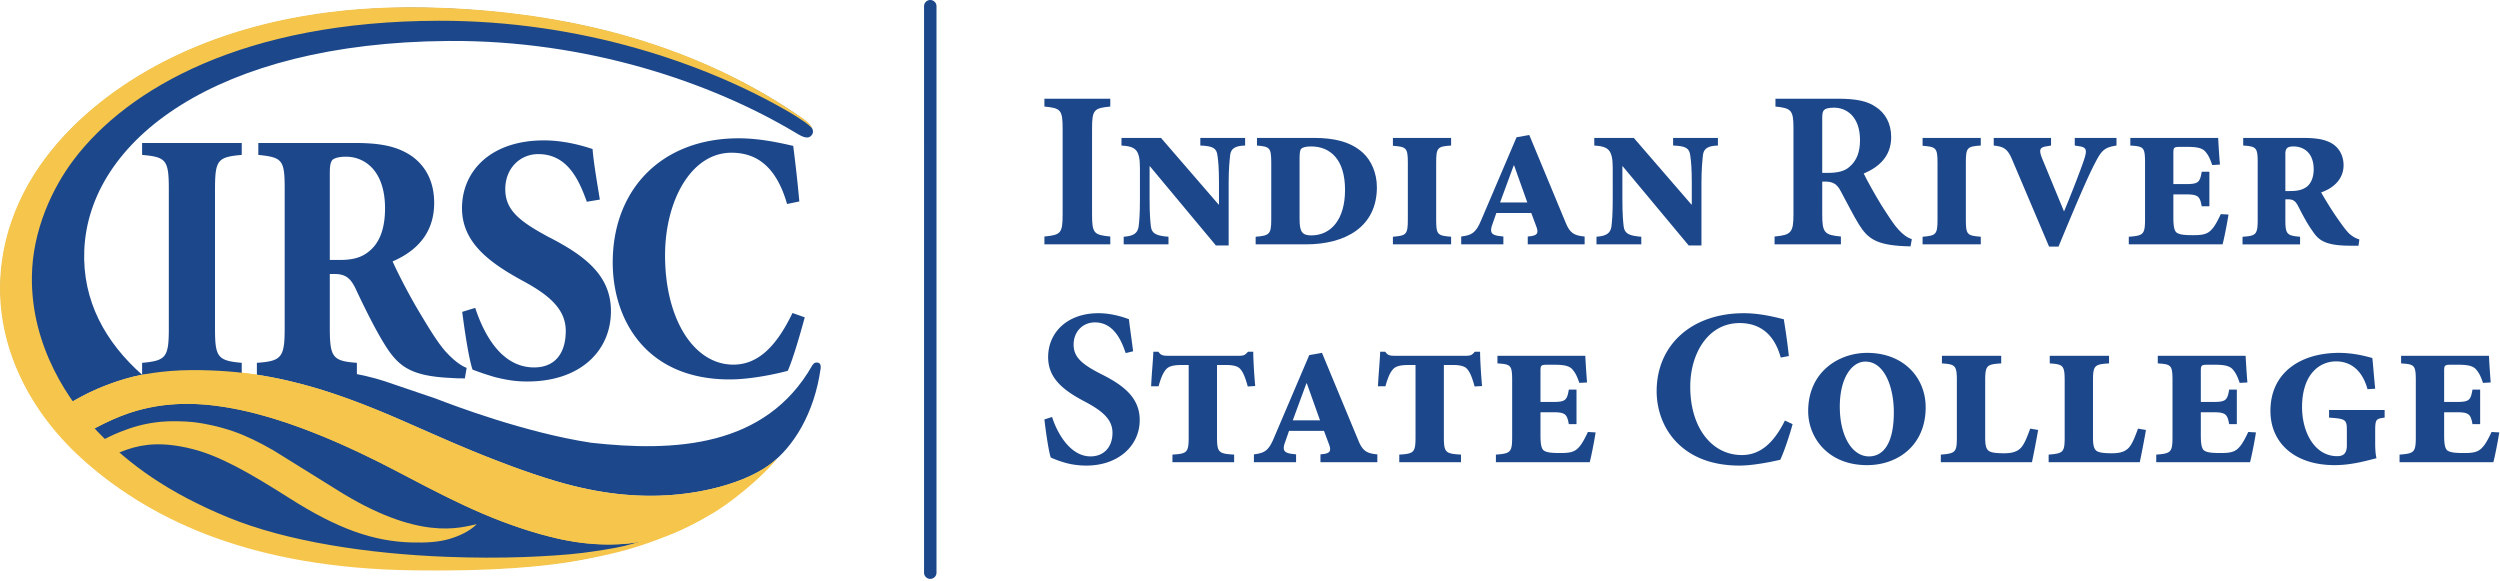 <svg xmlns="http://www.w3.org/2000/svg" xmlns:v="https://vecta.io/nano" width="656.09" height="152.418" fill="none" viewBox="0 0 947.0 220.0"><path d="M17.666 158.739c5.001 6.744 12.223 14.193 20.639 20.882 11.112 8.832 27.939 19.244 52.401 26.731 35.376 10.824 74.771 9.953 97.442 8.915 26.001-1.188 41.869-4.939 53.709-9.205 3.383-1.217 6.839-2.386 9.997-3.705 18.451-7.709 32.738-17.189 42.422-28.594-6.223 5.614-16.558 10.237-30.526 12.604-18.786 3.189-36.737.813-53.204-4.126-23.844-7.149-43.193-16.486-59.154-23.353-12.776-5.503-25.033-10.387-38.834-13.83-7.046-1.758-20.271-4.969-40.105-4.865-11.542.064-20.192 1.983-22.919 2.722a89.74 89.74 0 0 0-11.017 3.696c-3.667 1.489-7.498 3.368-11.597 5.821a103.89 103.89 0 0 0-9.253 6.307z" fill="#f6c64c"/><path d="M115.981 139.5c8.86.104 21.164 2.107 29.551 4.838l19.668 6.689c6.399 2.48 33.636 12.846 58.72 16.682 31.563 3.51 66.097 1.818 83.781-29.321.468-.535.64-1.179 2.03-1.038.805.091 1.329.794 1.109 2.339-2.376 16.832-10.241 29.687-19.476 36.45-10.371 7.598-31.88 13.39-54.799 11.237-13.852-1.289-28.448-4.836-53.854-14.988-25.946-10.348-53.233-25.628-85.405-30.436.852-.476 9.001-2.563 18.675-2.452zm-69.499 4.285c-3.915 1.198-8.523 2.902-12.696 4.932-6.947 3.388-11.794 6.766-16.12 10.022-5.675-7.563-11.565-17.535-14.891-30.1C.39 119.647-.368 109.926.721 100.637c1.745-14.829 8.023-31.092 21.15-46.266 12.238-14.143 29.838-26.984 51.586-36.163C97.31 8.145 126.732 2.26 161.528 2.948c26.969.533 52.792 4.529 72.136 9.815 28.691 7.835 51.812 19.157 70.631 32.383 1.269.893 3.209 2.676 3.597 4.136.393 1.468-.884 2.768-2.039 2.801-1.572.037-3.172-1.02-4.636-1.895-31.508-18.82-78.602-35.059-131.344-34.669-88.201.645-136.185 37.78-137.944 79.173-.828 19.388 8.182 35.154 21.908 47.261-2.232.412-4.739 1.029-7.355 1.833zM35.32 162.544c12.548-6.643 29.431-14.267 61.77-5.845 14.803 3.864 32.874 11.001 55.194 22.846 11.933 6.326 23.844 12.415 34.468 16.663 6.999 2.799 19.209 7.205 30.82 9.011 11.728 1.825 22.979.991 29.973-1.198-7.172 3.351-17.988 6.148-27.302 7.88-8.94 1.655-17.852 2.431-23.162 2.835-5.964.457-12.916.831-22.24.989-9.393.171-20.573.159-30.318-.458-15.283-.971-31.728-2.535-51.46-8.214-26.562-7.625-45.86-19.817-57.835-29.949 1.884-1.292 6.249-4.52 12.902-6.811 6.259-2.143 13.614-3.042 24.907-.168 10.231 2.608 21.318 8.87 36.517 18.533 18.559 11.809 32.088 16.469 46.562 16.833 5.562.14 10.105-.159 14.15-1.347 3.603-1.067 7.687-2.901 10.316-5.587-6.001 1.207-21.725 6.868-53.625-13.426l-23.353-14.511c-5.422-3.125-10.358-5.54-15.008-7.148-5.959-2.067-11.657-3.153-15.134-3.545-3.639-.403-9.121-.507-12.695-.14-6.073.634-10.339 1.908-15.031 3.741-7.344 2.852-13.857 7.391-15.882 8.796-1.188-1.115-3.079-2.978-3.986-3.959 0 0 2.76-2.274 9.454-5.821z" fill="#1c488b"/><path d="M27.981 60.429C19.766 71.281 12.29 87.3 12.079 104.802c-.322 26.69 14.213 47.536 24.823 58.631 12.023 12.566 26.825 23.205 49.331 32.486 22.367 9.236 53.369 13.876 82.972 15.008 10.264.393 19.976.402 28.949.094 8.336-.3 16.864-.861 22.586-1.59 4.57-.59 12.056-1.704 15.886-2.657 13.264-3.297 29.86-10.789 31.724-11.435-2.158 1.273-8.085 4.716-15.121 7.466-11.704 4.576-17.86 6.399-32.171 9.16-14.161 2.731-34.792 4.539-65.105 4.071-59.137-.9-97.091-18.049-123.064-40.607C9.918 155.492-1.178 129.928.099 105.396c.964-18.565 8.762-39.021 27.779-57.724C51.479 24.455 94.049 1.863 159.221 2.775c24.368.337 46.692 3.145 66.379 7.775 31.24 7.355 56.283 19.271 75.495 32.299 1.016.683 2.929 1.852 4.378 3.073 1.059.893 1.984 2.031 2.063 2.517-.827-.8-1.945-1.679-2.988-2.415-2.139-1.497-4.425-2.872-5.497-3.5-31.76-18.525-78.982-34.733-132.691-34.66-73.948.099-118.011 25.671-138.379 52.565z" fill="#f6c64c"/><path d="M53.828 141.952v-4.511c9.024-.821 10.119-2.046 10.119-12.995V71.805c0-11.213-.959-12.308-10.119-13.127v-4.515h37.743v4.515c-9.164.819-10.124 1.913-10.124 13.127v52.641c0 10.809.96 12.174 10.124 12.995v4.511H53.828zm74.798-43.482c5.193 0 8.477-.958 11.349-3.417 3.962-3.281 5.877-8.755 5.877-16.137 0-14.356-7.795-19.555-14.77-19.555-2.868 0-4.373.548-5.193 1.231-.683.959-.959 2.049-.959 5.063V98.47h3.696zm47.459 44.857c-1.505 0-3.142 0-4.92-.14-15.742-.682-20.389-4.378-25.726-13.137-3.279-5.323-6.97-12.715-10.391-19.956-1.912-4.237-3.69-6.153-7.793-6.291h-2.325v20.373c0 11.219 1.095 12.584 10.254 13.265v4.511H97.306v-4.511c9.44-.681 10.53-2.046 10.53-13.265V71.397c0-10.941-.958-11.764-9.982-12.719v-4.515h36.647c9.984 0 16 1.372 21.198 4.787 5.348 3.691 8.766 9.575 8.766 17.912 0 11.625-6.858 18.328-15.741 22.155 1.777 4.103 6.564 13.397 10.399 19.683 4.384 7.391 6.98 11.349 9.581 14.364 3.008 3.283 5.609 5.332 8.064 6.295l-.683 3.967zm46.202-66.904c-3.044-8.476-7.391-18.048-18.418-18.048-6.816 0-12.47 5.333-12.47 13.264 0 7.792 5.074 12.031 16.241 18.047 13.927 7.11 23.784 14.628 23.784 28.165 0 14.905-11.411 26.664-31.719 26.664-4.781 0-8.232-.682-12.148-1.646a107.23 107.23 0 0 1-8.556-2.862c-1.306-3.696-2.901-13.952-3.916-21.875l4.926-1.509c2.761 8.339 9.109 22.56 22.305 22.56 8.125 0 11.995-5.606 11.995-13.81 0-7.794-5.511-13.127-15.807-18.733-12.908-6.973-23.493-14.629-23.493-27.756 0-14.221 11.021-25.707 31.034-25.707 7.686 0 14.792 2.053 18.422 3.28.43 5.196 1.446 11.077 2.756 19.143l-4.936.823zm82.556 43.786c-1.642 6.023-4.374 15.595-6.428 20.247-3.42.953-13.539 3.275-22.015 3.275-31.995 0-44.303-22.972-44.303-44.305 0-27.756 18.596-47.039 47.722-47.039 8.617 0 16.954 2.055 20.65 2.873.959 7.521 1.642 13.673 2.32 21.056l-4.646.959c-4.243-14.769-12.032-19.419-21.056-19.419-15.456 0-25.164 18.46-25.164 38.832 0 24.483 11.078 41.437 25.846 41.437 9.708 0 16.543-7.382 22.423-19.553l4.651 1.637z" fill="#1c488b"/><path d="M17.82 158.663c2.002 2.825 5.011 6.37 8.117 9.645 8.65-5.913 17.922-10.412 25.547-12.648 14.109-4.136 27.044-2.367 30.403-1.936 23.929 3.02 50.121 15.268 66.982 24.043 18.188 9.46 34.964 18.789 56.768 24.842 13.11 3.639 25.698 4.754 37.53 2.536 11.1-2.087 17.958-5.904 25.5-9.974 7.549-4.07 20.056-14.39 25.608-21.408-6.171 5.653-16.562 10.189-30.526 12.604-18.46 3.198-36.92.785-53.204-4.126-21.725-6.55-42.95-16.233-59.154-23.353-11.607-5.1-25.656-10.592-38.834-13.83-7.026-1.731-20.341-4.959-40.105-4.865-11.452.064-20.192 1.983-22.919 2.722-2.69.73-6.193 1.731-11.017 3.696-3.798 1.545-7.49 3.386-11.597 5.821-2.139 1.271-6.05 3.864-9.099 6.231z" fill="#f6c64c"/><g fill="#1c488b"><path d="M395.62 92.563v-2.971c6.156-.594 6.905-1.188 6.905-8.318V48.765c0-7.215-.749-7.809-6.905-8.403V37.39h24.957v2.972c-6.157.593-6.905 1.188-6.905 8.403v32.509c0 7.13.748 7.723 6.905 8.318v2.971H395.62zm76.033-37.432c-3.41.085-5.324.935-5.656 3.481-.25 2.461-.582 5.263-.582 10.864v23.512h-4.826l-25.04-30.048-.084.085v12.137c0 6.027.25 8.573.5 10.695.332 2.716 2.246 3.481 6.655 3.82v2.886h-16.971v-2.886c3.411-.255 5.24-1.104 5.658-3.82.249-2.121.498-4.668.498-10.695V63.705c0-6.961-1.581-8.235-6.988-8.575v-2.885h14.975l21.795 25.209h.166v-7.979c0-5.601-.249-8.403-.582-10.609-.332-2.801-1.83-3.565-6.488-3.736v-2.885h16.97v2.885zm20.628 27.841c0 4.753.915 6.196 4.41 6.196 7.569 0 12.81-6.111 12.81-17.231 0-11.459-5.489-16.467-12.894-16.467-2.079 0-3.244.425-3.66.849-.499.424-.666 1.697-.666 3.649v23.003zm5.575-30.727c7.487 0 13.808 1.443 18.384 5.603 3.161 2.885 5.324 7.639 5.324 13.071 0 15.024-11.896 21.644-26.953 21.644h-18.968v-2.886c5.074-.424 5.906-.849 5.906-6.365V61.583c0-5.772-.665-6.027-5.408-6.452v-2.885h21.715z"/><use href="#B"/><path d="M573.553 62.685h-.166l-5.158 14.005h10.315l-4.991-14.005zm5.158 29.878v-2.971l1.497-.17c2.163-.424 2.747-1.188 1.581-4.075l-1.748-4.668h-13.226l-1.747 5.008c-.749 2.631.249 3.226 2.329 3.65l2.079.254v2.971h-15.972v-2.971c3.744-.509 5.491-1.103 7.571-6.196l13.394-31.405 4.824-.849 13.81 33.273c1.581 3.905 3.245 4.838 7.154 5.178v2.971h-21.546zm72.04-37.432c-3.412.085-5.326.935-5.659 3.481-.248 2.461-.581 5.263-.581 10.864v23.512h-4.826L614.644 62.94l-.083.085v12.137c0 6.027.25 8.573.5 10.695.332 2.716 2.246 3.481 6.655 3.82v2.886h-16.971v-2.886c3.411-.255 5.242-1.104 5.658-3.82.249-2.121.498-4.668.498-10.695V63.705c0-6.961-1.581-8.235-6.988-8.575v-2.885h14.975l21.796 25.209h.167v-7.979c0-5.601-.251-8.403-.583-10.609-.333-2.801-1.831-3.565-6.489-3.736v-2.885h16.972v2.885zm41.672 10.356c3.494 0 6.322-.593 8.153-2.292 2.828-2.376 3.993-5.771 3.993-10.1 0-8.997-5.158-12.308-9.817-12.308-2.08 0-3.244.34-3.744.849-.583.509-.749 1.357-.749 3.14v20.711h2.164zm31.278 27.841c-.498 0-1.497-.085-2.494-.085-10.482-.509-13.727-2.886-17.055-8.233-2.163-3.48-4.408-8.064-6.821-12.479-1.331-2.631-2.828-3.649-5.491-3.733h-1.581V81.19c0 6.961.832 7.809 7.072 8.403v2.971h-25.124v-2.971c6.24-.594 7.156-1.442 7.156-8.403V48.596c0-6.791-.75-7.64-6.823-8.233v-2.972h23.377c7.236 0 11.48.849 14.808 3.227 3.327 2.207 5.656 6.025 5.656 11.288 0 7.469-4.825 11.459-10.398 13.836 1.164 2.461 4.325 8.148 6.738 12.053 2.995 4.668 4.743 7.384 6.406 9.166 1.83 1.953 3.161 2.971 5.074 3.65l-.5 2.716z"/><use href="#B" x="200.64"/><path d="M801.728 55.131c-4.243.68-5.489 1.528-7.903 6.197-3.161 5.856-8.818 19.437-14.06 32.084h-3.576l-13.977-32.933c-1.829-4.413-3.493-4.923-6.987-5.348v-2.885h21.712v2.885l-1.996.34c-2.329.425-2.662 1.359-1.332 4.669l8.238 19.947c2.162-5.008 6.654-16.637 7.57-19.523 1.247-3.735.998-4.753-1.832-5.177l-1.664-.256v-2.885h15.807v2.885zm42.424 26.144c-.5 3.311-1.747 9.592-2.247 11.288h-35.522v-2.886c5.574-.424 6.156-.849 6.156-6.79v-21.22c0-5.941-.499-6.196-5.574-6.536v-2.885h33.278a372.25 372.25 0 0 0 .665 10.101l-2.912.169c-.832-2.376-1.415-3.649-2.412-4.839-.999-1.357-2.747-2.036-6.739-2.036h-3.161c-2.329 0-2.413.339-2.413 2.631v11.459h4.742c4.659 0 5.324-.595 5.99-4.668h2.912v13.071h-2.912c-.666-3.735-1.331-4.499-5.99-4.499h-4.742v8.659c0 3.734.416 5.347 1.414 5.941 1.166.679 2.911.849 6.156.849 3.411 0 5.324-.34 6.906-2.122 1.164-1.188 2.245-3.225 3.493-5.857l2.912.171zm23.456-8.912c2.413 0 4.409-.34 6.073-1.529 1.83-1.357 2.744-3.819 2.744-6.705 0-6.196-3.742-8.657-7.653-8.657-2.245 0-3.077.68-3.077 2.801v14.091h1.913zm25.789 20.71h-3.078c-9.567 0-12.063-2.122-14.308-5.517-2.082-2.886-3.744-6.111-5.491-9.506-.999-1.868-1.748-2.547-3.911-2.547h-.914v7.639c0 5.518.5 6.111 5.573 6.536v2.886h-21.795v-2.886c5.074-.339 5.739-.764 5.739-6.536v-21.73c0-5.516-.581-5.941-5.491-6.281v-2.885h22.546c5.157 0 8.236.509 10.981 2.037 2.828 1.697 4.492 4.668 4.492 8.319 0 5.177-3.744 8.657-8.487 10.271 1.166 2.121 3.911 6.62 5.992 9.591s3.327 4.753 4.74 6.111c1.25 1.104 2.58 1.783 3.744 2.122l-.332 2.377zM426.4 133.752c-1.747-5.347-4.825-11.628-11.647-11.628-4.658 0-8.069 3.565-8.069 8.403 0 4.669 2.995 7.385 10.316 11.118 8.735 4.33 14.724 9.083 14.724 17.487 0 9.676-8.069 17.231-20.215 17.231-2.994 0-5.906-.425-8.402-1.19-2.33-.678-3.911-1.358-5.075-1.866-.749-2.123-1.831-9.252-2.412-14.431l2.911-.933c1.665 5.432 6.573 14.938 14.558 14.938 5.075 0 8.32-3.565 8.32-8.912 0-5.007-3.66-8.148-9.9-11.544-8.569-4.413-14.476-8.997-14.476-17.145 0-9.337 7.239-16.636 19.051-16.636 5.325 0 10.067 1.697 11.564 2.291.333 3.141.915 6.876 1.58 12.138l-2.828.679zm46.252 12.647c-1.081-3.904-1.831-5.516-2.912-6.704-.999-1.104-2.912-1.444-5.657-1.444h-3.079v27.161c0 6.027.583 6.452 6.489 6.791v2.886h-23.376v-2.886c5.574-.339 6.156-.764 6.156-6.791v-27.161h-2.08c-3.993 0-5.573.509-6.656 1.868-.997 1.188-1.829 3.139-2.661 6.196h-2.828c.249-5.348.748-9.931.832-13.072h1.913c.998 1.358 1.663 1.528 3.827 1.528h26.621c2.079 0 2.412-.34 3.494-1.528h1.996c0 3.141.416 9.507.749 12.986l-2.828.17zm22.377-1.188h-.166l-5.159 14.005h10.316l-4.991-14.005zm5.158 29.878v-2.972l1.497-.169c2.163-.424 2.744-1.188 1.58-4.075l-1.747-4.668h-13.228l-1.746 5.008c-.748 2.631.249 3.226 2.329 3.651l2.08.253v2.972h-15.973v-2.972c3.744-.508 5.49-1.102 7.57-6.194l13.394-31.407 4.825-.848 13.811 33.272c1.58 3.904 3.244 4.839 7.153 5.177v2.972h-21.545zm58.396-28.69c-1.083-3.904-1.832-5.516-2.912-6.704-.999-1.104-2.914-1.444-5.658-1.444h-3.078v27.161c0 6.027.582 6.452 6.489 6.791v2.886h-23.377v-2.886c5.574-.339 6.156-.764 6.156-6.791v-27.161h-2.079c-3.993 0-5.575.509-6.655 1.868-.998 1.188-1.83 3.139-2.662 6.196h-2.83c.251-5.348.75-9.931.832-13.072h1.914c.998 1.358 1.664 1.528 3.826 1.528h26.622c2.08 0 2.413-.34 3.494-1.528h1.996c0 3.141.418 9.507.75 12.986l-2.828.17zm45.834 17.401c-.5 3.311-1.746 9.591-2.246 11.289h-35.523v-2.886c5.575-.424 6.157-.848 6.157-6.791v-21.219c0-5.942-.498-6.197-5.574-6.536v-2.886h33.277a376.31 376.31 0 0 0 .665 10.1l-2.912.17c-.832-2.376-1.414-3.649-2.412-4.838-.998-1.358-2.746-2.036-6.738-2.036h-3.162c-2.329 0-2.413.338-2.413 2.63v11.459h4.743c4.658 0 5.324-.594 5.989-4.668h2.912v13.07h-2.912c-.665-3.734-1.331-4.498-5.989-4.498h-4.743v8.659c0 3.734.416 5.346 1.415 5.941 1.165.679 2.912.849 6.156.849 3.412 0 5.324-.34 6.905-2.122 1.164-1.188 2.245-3.225 3.493-5.858l2.912.171zm74.618-3.142c-1.082 4.075-3.244 10.526-4.659 13.497-2.163.509-9.816 2.208-15.473 2.208-22.13 0-31.363-14.686-31.363-28.182 0-17.4 13.144-29.537 33.027-29.537 6.738 0 12.894 1.782 15.14 2.291.749 4.669 1.33 8.573 1.914 13.921l-3.078.594c-2.746-10.101-9.151-13.072-15.558-13.072-12.062 0-18.717 11.629-18.717 24.106 0 15.619 8.236 25.888 19.549 25.888 6.906 0 12.063-4.499 16.307-13.071l2.911 1.357zm27.532-23.681c-4.991 0-9.65 6.027-9.65 17.062 0 11.289 4.742 18.842 11.063 18.842 5.076 0 9.401-4.328 9.401-16.721 0-9.761-3.66-19.183-10.732-19.183h-.082zm.748-3.309c13.644 0 22.129 9.252 22.129 20.625 0 14.346-10.481 21.899-22.212 21.899-14.808 0-22.295-10.44-22.295-20.456 0-14.939 11.647-22.068 22.295-22.068h.083zm64.721 29.199c-.5 3.14-1.831 9.845-2.329 12.222h-34.524v-2.886c5.573-.424 6.072-.934 6.072-6.62v-21.39c0-5.772-.582-6.197-5.656-6.536v-2.886h22.461v2.886c-5.491.339-6.073.764-6.073 6.536v21.559c0 2.887.333 4.329 1.414 5.092 1.082.68 3.078.849 5.823.849s4.992-.509 6.489-2.292c1.248-1.528 2.08-3.649 3.328-7.044l2.995.51zm40.843 0c-.5 3.14-1.831 9.845-2.33 12.222h-34.524v-2.886c5.574-.424 6.072-.934 6.072-6.62v-21.39c0-5.772-.581-6.197-5.656-6.536v-2.886h22.462v2.886c-5.491.339-6.074.764-6.074 6.536v21.559c0 2.887.334 4.329 1.415 5.092 1.081.68 3.077.849 5.823.849s4.992-.509 6.489-2.292c1.248-1.528 2.08-3.649 3.328-7.044l2.995.51zm41.676.933c-.5 3.311-1.747 9.591-2.247 11.289h-35.523v-2.886c5.575-.424 6.156-.848 6.156-6.791v-21.219c0-5.942-.498-6.197-5.574-6.536v-2.886h33.277a380.64 380.64 0 0 0 .665 10.1l-2.91.17c-.832-2.376-1.416-3.649-2.414-4.838-.998-1.358-2.745-2.036-6.737-2.036h-3.163c-2.329 0-2.412.338-2.412 2.63v11.459h4.743c4.659 0 5.324-.594 5.989-4.668h2.911v13.07h-2.911c-.665-3.734-1.33-4.498-5.989-4.498h-4.743v8.659c0 3.734.415 5.346 1.414 5.941 1.165.679 2.912.849 6.157.849 3.411 0 5.324-.34 6.904-2.122 1.164-1.188 2.247-3.225 3.493-5.858l2.914.171zm48.746-5.603c-3.161.424-3.578.51-3.578 4.923v4.924c0 2.292.166 4.244.5 5.518-4.244 1.102-9.735 2.63-15.891 2.63-15.14 0-24.292-8.403-24.292-20.541 0-14.768 11.731-21.983 25.956-21.983 5.741 0 10.483 1.357 12.645 1.952.25 2.121.5 5.772 1.082 11.628l-2.912.171c-2.246-8.15-7.32-10.526-11.895-10.526-6.407 0-12.895 5.007-12.895 17.315 0 9.761 4.907 18.589 13.31 18.589 2.162 0 3.66-.849 3.66-4.074v-5.518c0-4.243-.332-4.584-6.739-5.008v-2.885h21.049v2.885zm43.422 5.603c-.5 3.311-1.748 9.591-2.248 11.289h-35.522v-2.886c5.575-.424 6.156-.848 6.156-6.791v-21.219c0-5.942-.498-6.197-5.574-6.536v-2.886h33.277a380.64 380.64 0 0 0 .665 10.1l-2.91.17c-.832-2.376-1.416-3.649-2.414-4.838-.998-1.358-2.745-2.036-6.737-2.036h-3.163c-2.329 0-2.412.338-2.412 2.63v11.459h4.743c4.659 0 5.324-.594 5.989-4.668h2.911v13.07h-2.911c-.665-3.734-1.33-4.498-5.989-4.498h-4.743v8.659c0 3.734.415 5.346 1.414 5.941 1.165.679 2.912.849 6.157.849 3.411 0 5.324-.34 6.904-2.122 1.164-1.188 2.247-3.225 3.493-5.858l2.914.171zm-594.335 55.481c-1.303 0-2.359-1.054-2.359-2.357V2.357A2.36 2.36 0 0 1 352.388 0a2.36 2.36 0 0 1 2.357 2.357v214.567c0 1.303-1.056 2.357-2.357 2.357z"/></g><defs><path id="B" d="M527.635 92.563v-2.886c4.99-.424 5.656-.764 5.656-6.451V61.583c0-5.687-.666-5.941-5.656-6.367v-2.971h22.045v2.885c-5.159.34-5.657.765-5.657 6.536v21.56c0 5.687.498 6.026 5.657 6.451v2.886h-22.045z"/></defs></svg>